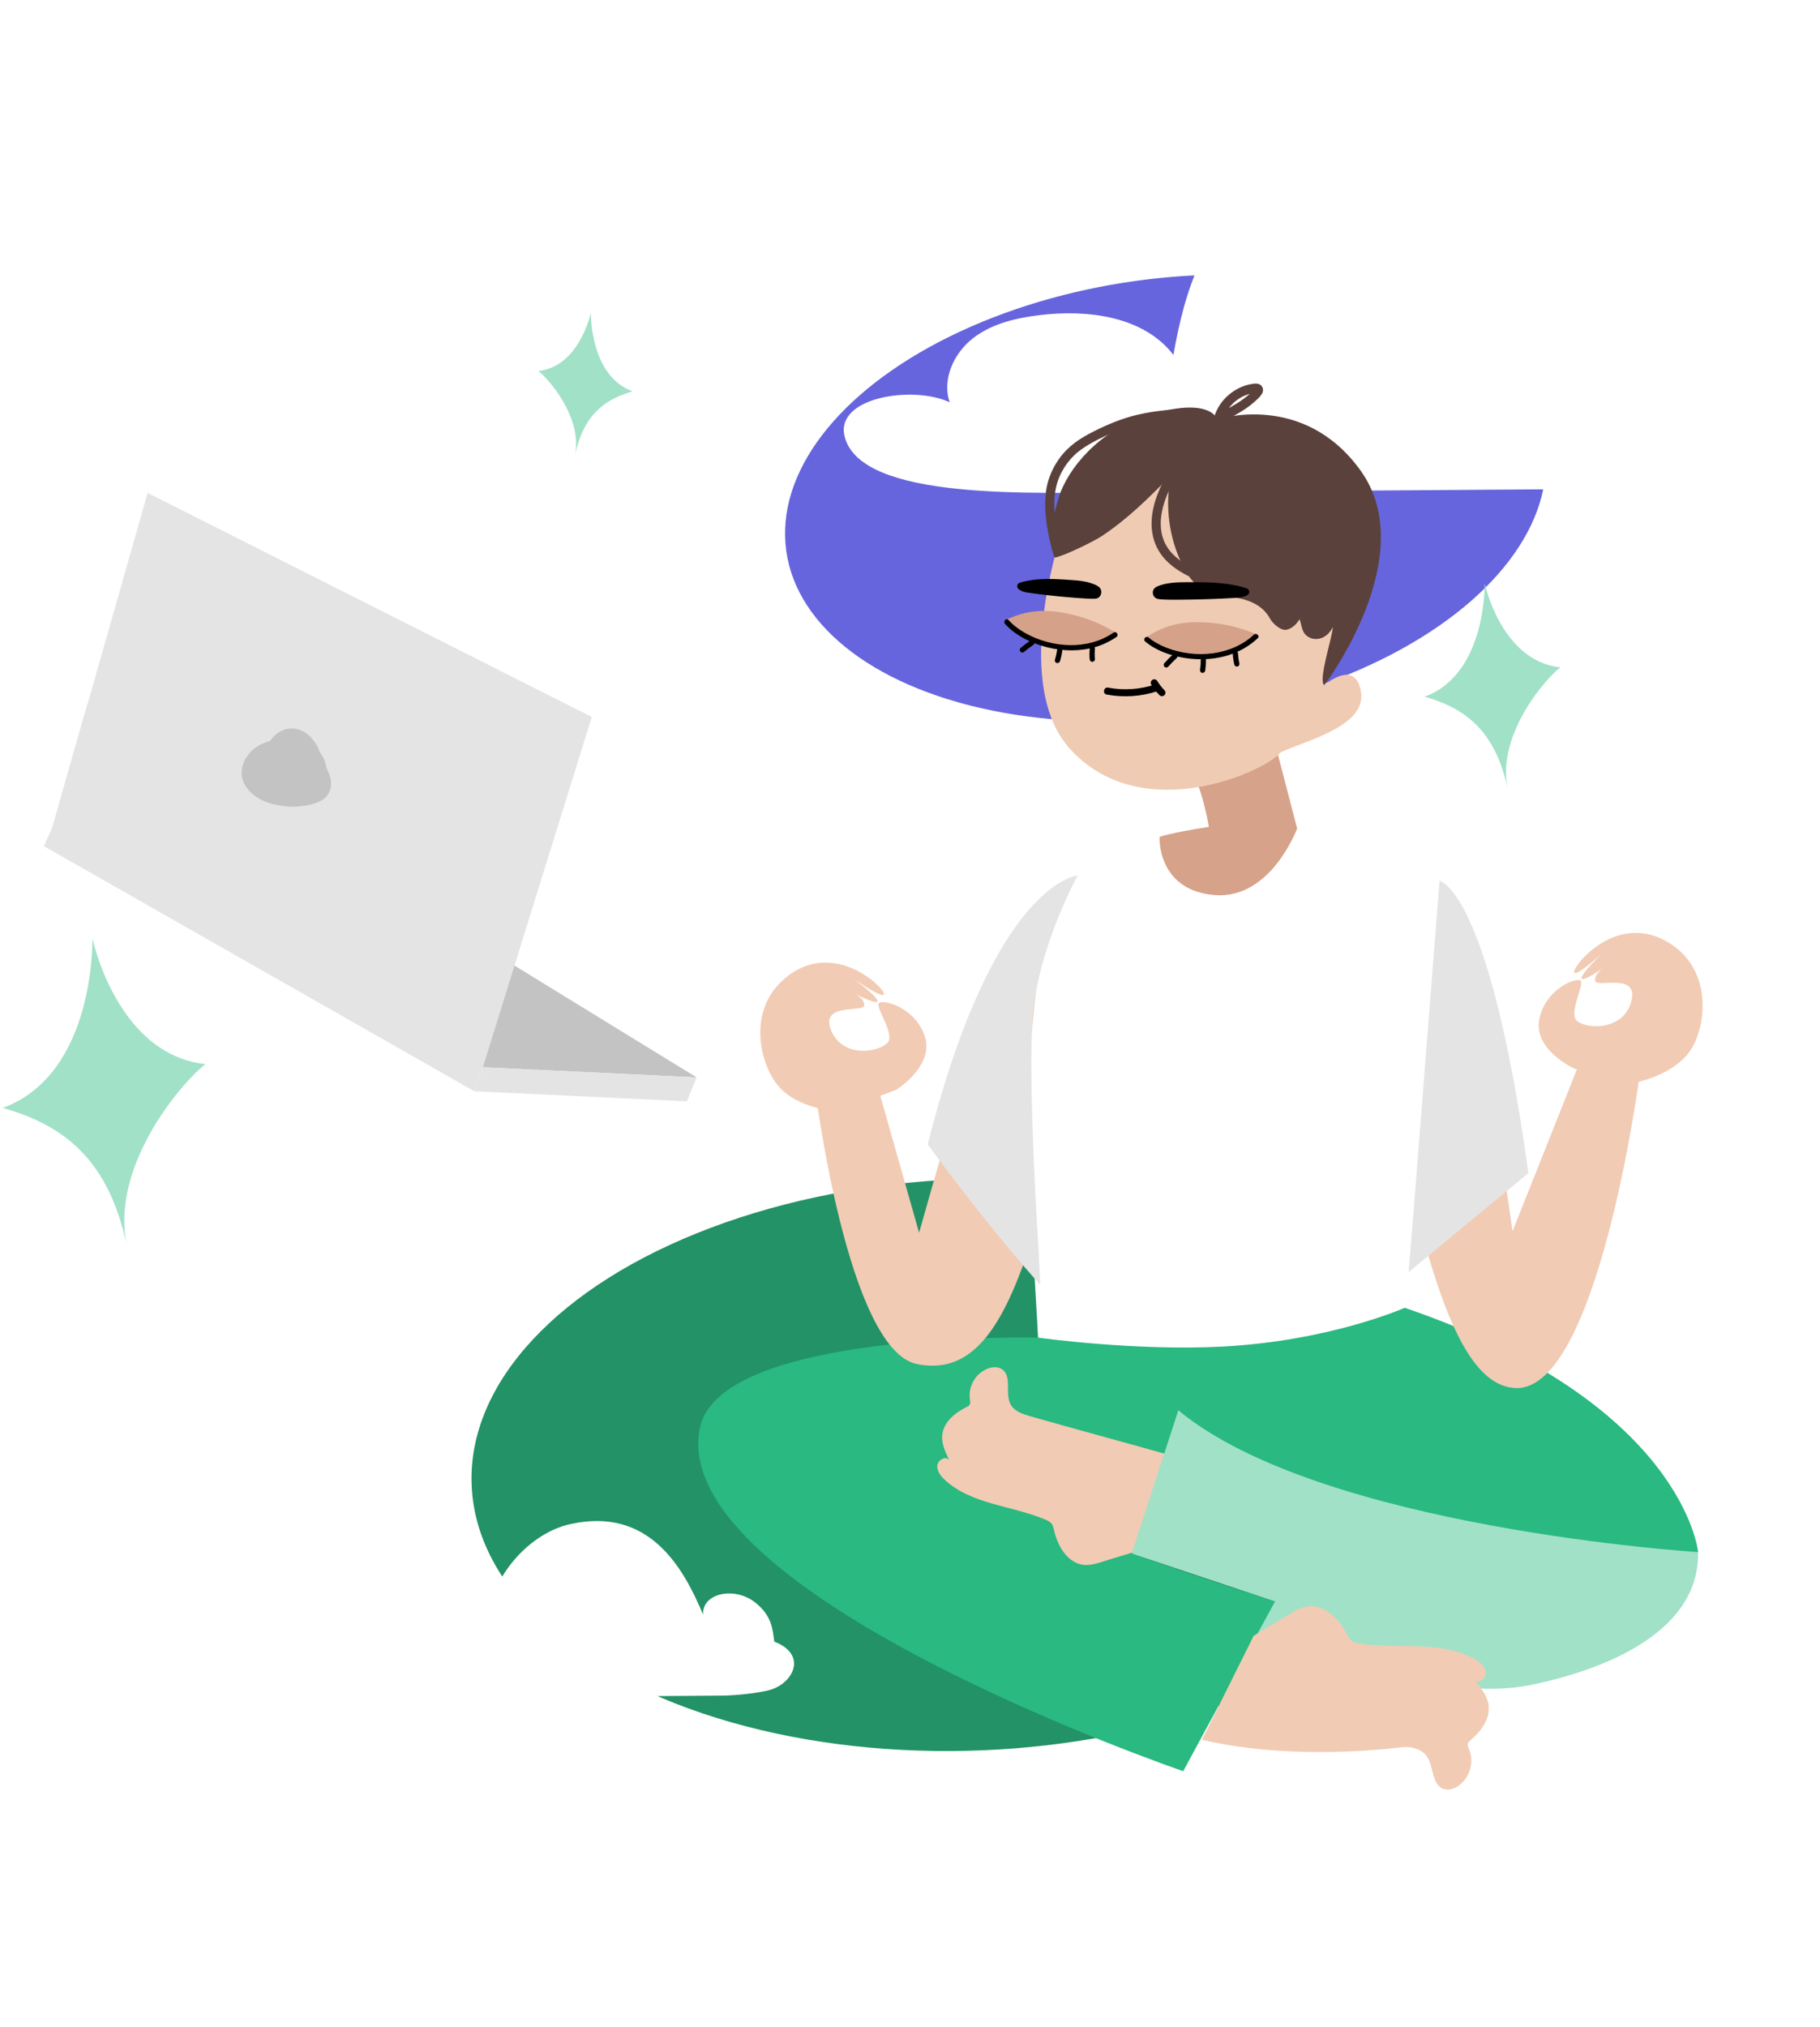 <?xml version="1.0" encoding="UTF-8"?> <svg xmlns="http://www.w3.org/2000/svg" width="362" height="403" viewBox="0 0 362 403" fill="none"><g filter="url(#filter0_f_91_882)"><ellipse cx="76.196" cy="43.59" rx="76.196" ry="43.59" transform="matrix(-0.99 0.138 0.138 0.99 301.24 45.344)" fill="#6665DD"></ellipse></g><g filter="url(#filter1_f_91_882)"><ellipse cx="99.332" cy="56.826" rx="99.332" ry="56.826" transform="matrix(-0.999 0.041 0.041 0.999 289.946 230.363)" fill="#239266"></ellipse></g><path d="M329.068 85.686C329.425 89.783 328.097 93.948 322.341 95.586C318.253 96.75 311.546 97.251 307.295 97.281C279.92 97.471 252.546 97.665 225.169 97.855C205.45 97.994 171.23 99.609 167.999 86.791C166.029 78.969 181.583 76.561 188.892 79.972C187.329 75.426 189.707 70.226 193.498 67.267C197.289 64.309 202.187 63.189 206.964 62.627C216.529 61.502 227.527 62.927 233.394 70.562C235.589 58.061 239.774 43.223 251.976 39.719C256.512 38.416 261.391 39.05 265.944 40.297C281.689 44.603 295.19 56.453 301.5 71.507C301.22 64.562 309.782 59.242 316.177 61.97C322.572 64.698 324.925 72.668 324.145 80.111C324.145 80.111 328.78 82.373 329.068 85.686Z" fill="white"></path><path d="M206.471 265.933C206.471 265.933 143.11 264.412 139.195 283.915C132.556 316.976 235.342 352.122 235.342 352.122L253.592 318.375C253.592 318.375 195.813 300.406 199.373 296.221C202.933 292.036 299.367 314.478 304.989 328.216C322.793 324.151 337.762 308.569 337.762 308.569C337.762 308.569 334.98 278.995 279.411 259.999C241.378 262.987 206.471 265.935 206.471 265.935V265.933Z" fill="#29B981"></path><path d="M173.494 212.22L182.81 245.07C182.81 245.07 197.841 191.223 201.892 184.893C206.901 177.064 215.627 172.659 219.49 174.693C219.49 174.693 227.839 178.644 221.697 194.139C206.056 233.594 204.176 275.666 182.366 271.179C168.571 268.342 162.137 216.551 162.137 216.551L173.494 212.22Z" fill="#F1CBB4"></path><path d="M314.673 210.034L300.845 244.781C300.845 244.781 292.598 186.655 289.216 179.944C285.031 171.641 276.164 168.946 272.113 170.573C272.113 170.573 264.044 171.076 268.57 187.116C280.096 227.964 285.224 275.516 301.554 275.957C317.807 276.395 326.027 214.379 326.027 214.379L314.675 210.034H314.673Z" fill="#F1CBB4"></path><path d="M204.03 228.8C203.245 219.485 206.698 190.889 208.125 179.083C233.503 155.556 266.44 166.244 273.253 167.867C276.826 168.717 286.768 172.151 288.094 178.83L279.41 259.993C279.41 259.993 264.584 266.581 243.114 267.711C225.786 268.622 206.47 265.929 206.47 265.929C206.47 265.929 205.351 244.459 204.03 228.798V228.8Z" fill="white"></path><path d="M253.639 147.943L258.002 164.699C258.002 164.699 252.759 178.98 241.417 177.932C230.075 176.884 230.632 166.376 230.632 166.376C230.632 166.376 232.842 165.566 240.439 164.392C239.257 157.638 237.735 154.814 237.735 154.814L253.639 147.943Z" fill="#D7A28A"></path><path d="M233.751 289.6C224.307 286.905 214.374 284.258 204.93 281.563C203.424 281.132 201.764 280.584 201.01 279.212C199.821 277.041 201.365 273.635 199.326 272.23C198.493 271.655 197.356 271.737 196.412 272.104C194.063 273.015 192.53 275.669 192.909 278.159C192.968 278.543 193.057 278.971 192.842 279.293C192.706 279.499 192.47 279.613 192.25 279.725C189.973 280.854 187.711 282.68 187.421 285.207C187.22 286.952 188.008 288.641 188.779 290.222C188.035 289.419 186.541 290.267 186.432 291.354C186.323 292.442 187.081 293.418 187.879 294.166C193.194 299.136 201.3 299.28 207.99 302.144C208.391 302.317 208.805 302.508 209.09 302.84C209.444 303.249 209.558 303.809 209.679 304.339C210.398 307.471 212.422 310.811 215.621 311.113C216.909 311.234 218.182 310.833 219.414 310.436C221.629 309.723 224.307 308.965 226.522 308.251L233.759 289.608L233.751 289.6Z" fill="#F1CBB4"></path><path d="M337.762 308.565C337.762 308.565 262.771 303.9 234.368 280.373L225.107 308.848L253.594 318.371L245.946 332.437L293.587 335.652C297.42 335.91 301.272 335.652 305.031 334.862C316.311 332.489 338.052 325.69 337.762 308.565Z" fill="#A1E1C8"></path><path d="M313.182 212.466C313.182 212.466 304.835 208.717 306.202 202.473C307.57 196.23 314.126 194.023 314.47 195.093C314.814 196.163 312.599 200.41 313.278 202.417C313.957 204.423 322.606 205.613 324.452 199.168C326.147 193.252 317.681 196.386 317.322 195.073C316.962 193.76 318.808 192.484 318.808 192.484C318.808 192.484 314.624 195.417 314.562 194.466C314.5 193.515 318.875 189.335 318.875 189.335C318.875 189.335 313.189 194.587 313.1 193.227C313.011 191.867 321.603 181.176 331.875 187.388C340.427 192.558 339.513 203.256 336.535 208.323C333.302 213.826 325.007 215.273 325.007 215.273" fill="#F1CBB4"></path><path d="M178.266 216.648C178.266 216.648 186.05 211.839 183.877 205.829C181.705 199.818 174.916 198.485 174.715 199.593C174.515 200.7 177.265 204.62 176.854 206.698C176.442 208.777 168.023 211.089 165.35 204.942C162.895 199.298 171.698 201.297 171.884 199.947C172.069 198.597 170.07 197.576 170.07 197.576C170.07 197.576 174.601 199.937 174.539 198.983C174.478 198.029 169.592 194.462 169.592 194.462C169.592 194.462 175.917 198.924 175.828 197.564C175.739 196.201 165.821 186.729 156.448 194.231C148.646 200.477 150.953 210.962 154.57 215.598C158.497 220.63 166.909 220.979 166.909 220.979" fill="#F1CBB4"></path><path d="M239.058 345.875C251.669 348.863 266.804 348.782 278.798 347.364C280.468 347.166 282.351 347.558 283.493 348.791C285.299 350.741 284.581 354.693 287.068 355.622C288.087 356.004 289.249 355.622 290.136 354.995C292.343 353.434 293.25 350.271 292.204 347.776C292.043 347.392 291.838 346.968 291.979 346.576C292.068 346.326 292.281 346.145 292.484 345.974C294.56 344.203 296.438 341.711 296.084 339.005C295.839 337.135 294.575 335.581 293.364 334.137C294.347 334.778 295.68 333.507 295.512 332.345C295.343 331.183 294.298 330.363 293.27 329.796C286.437 326.008 277.958 327.972 270.246 326.731C269.782 326.657 269.302 326.563 268.918 326.293C268.442 325.958 268.179 325.406 267.914 324.885C266.348 321.811 263.37 318.86 259.961 319.38C258.589 319.588 257.367 320.342 256.188 321.075C254.07 322.395 251.476 323.884 249.357 325.205L239.058 345.873V345.875Z" fill="#F1CBB4"></path><path d="M304.002 233.224L280.168 252.91L280.993 242.983L286.328 175.14C286.328 175.14 296.178 176.468 304 233.226L304.002 233.224Z" fill="#E4E4E4"></path><path d="M214.342 174.073C214.342 174.073 197.747 175.163 184.519 227.522C198.478 246.463 206.899 255.392 206.899 255.392L206.585 248.73C206.585 248.73 204.372 215.144 205.42 202.015C206.525 188.183 214.342 174.073 214.342 174.073Z" fill="#E4E4E4"></path><path d="M211.867 103.632C211.867 103.632 200.447 135.354 212.862 148.934C227.336 164.763 252.216 153.034 254.681 149.588C259.703 147.224 271.767 144.422 270.706 137.599C269.648 130.776 263.412 136.212 263.412 136.212C263.412 136.212 279.558 108.626 264.844 92.634C250.13 76.641 226.685 89.041 226.685 89.041C226.685 89.041 214.904 93.991 211.867 103.634V103.632Z" fill="#F0CBB3"></path><path d="M232.924 94.467C228.603 98.897 224.312 103.156 219.153 106.572C217.498 107.67 211.733 110.487 209.786 110.868C208.423 108.208 209.528 102.125 210.625 98.746C212.399 93.278 218.363 85.753 227.926 82.691C240.78 78.573 242.123 83.377 242.123 83.377C242.123 83.377 259.188 77.706 270.585 93.498C282.876 110.534 263.415 136.214 263.415 136.214C262.057 135.448 265.149 126.239 265.09 124.681C264.594 125.726 263.697 126.616 262.585 126.928C261.472 127.24 260.154 126.888 259.476 125.949C258.881 125.127 258.846 124.037 258.475 123.095C257.897 124.086 257.003 124.961 255.881 125.201C254.761 125.444 253.113 123.905 252.647 123.053C251.295 120.568 249.015 119.456 246.243 118.893C243.47 118.331 240.455 118.15 238.216 116.421C236.925 115.425 236.03 114.003 235.295 112.546C232.497 107.018 231.648 100.532 232.926 94.472" fill="#5B413B"></path><path d="M213.217 115.784C214.926 115.903 216.772 116.094 218.229 117.003C218.856 117.394 218.628 118.497 217.912 118.559C217.265 118.616 216.604 118.581 215.957 118.539C212.221 118.304 208.495 117.927 204.783 117.412C204.122 117.32 203.413 117.194 202.883 116.77C202.717 116.636 202.769 116.339 202.965 116.279C206.23 115.296 209.867 115.551 213.217 115.786" fill="black"></path><path d="M213.126 116.232C214.109 116.302 215.098 116.388 216.059 116.619C216.507 116.728 216.948 116.866 217.367 117.06C217.568 117.151 217.773 117.25 217.959 117.372C218.053 117.434 218.096 117.486 218.128 117.607C218.108 117.533 218.13 117.629 218.133 117.649C218.133 117.689 218.138 117.729 218.135 117.768C218.14 117.689 218.101 117.9 218.11 117.867C218.081 117.957 218.019 118.053 217.942 118.083C217.87 118.113 218.036 118.066 217.9 118.095C217.92 118.09 217.979 118.08 217.878 118.098C217.736 118.123 217.578 118.118 217.434 118.123C217.137 118.132 216.839 118.125 216.542 118.113C215.412 118.063 214.28 117.969 213.153 117.875C210.836 117.684 208.522 117.439 206.218 117.139C205.661 117.067 205.103 117 204.548 116.911C204.107 116.839 203.634 116.743 203.257 116.482C203.106 116.376 203.257 116.477 203.23 116.586C203.196 116.733 203 116.698 203.191 116.686C203.238 116.683 203.312 116.651 203.354 116.638C203.627 116.562 203.899 116.495 204.174 116.433C204.687 116.321 205.207 116.24 205.73 116.178C208.183 115.888 210.663 116.056 213.118 116.23C213.366 116.247 213.606 116.138 213.661 115.873C213.705 115.655 213.552 115.348 213.304 115.33C210.824 115.157 208.322 114.971 205.842 115.244C205.237 115.31 204.635 115.405 204.04 115.531C203.736 115.595 203.433 115.667 203.136 115.749C202.844 115.828 202.554 115.903 202.405 116.195C202.1 116.795 202.646 117.231 203.134 117.459C203.622 117.686 204.157 117.783 204.687 117.857C207.259 118.219 209.843 118.507 212.429 118.73C213.76 118.843 215.093 118.953 216.426 119.019C216.723 119.034 217.02 119.044 217.318 119.042C217.608 119.039 217.922 119.049 218.202 118.96C218.626 118.826 218.918 118.437 219.015 118.016C219.121 117.55 218.98 117.025 218.611 116.713C218.16 116.331 217.521 116.108 216.968 115.925C215.789 115.533 214.54 115.417 213.309 115.33C213.061 115.313 212.821 115.422 212.766 115.687C212.722 115.905 212.875 116.212 213.123 116.23L213.126 116.232Z" fill="black"></path><path d="M232.79 92.924C230.85 96.551 228.885 100.389 229.061 104.62C229.143 106.59 229.74 108.533 230.884 110.145C231.908 111.587 233.275 112.715 234.769 113.639C236.387 114.64 238.156 115.371 239.945 116C240.188 116.084 240.403 116.134 240.656 116.047C240.864 115.975 241.084 115.794 241.176 115.591C241.357 115.185 241.248 114.531 240.765 114.36C239.211 113.815 237.68 113.193 236.243 112.385C235.891 112.187 235.547 111.979 235.21 111.758C235.185 111.741 235.061 111.659 235.165 111.729C235.27 111.798 235.146 111.716 235.121 111.699C235.037 111.642 234.952 111.582 234.871 111.523C234.705 111.404 234.541 111.28 234.383 111.154C234.065 110.904 233.761 110.638 233.468 110.356C233.34 110.232 233.216 110.106 233.092 109.974C233.062 109.942 233.03 109.91 233 109.875C232.993 109.868 232.849 109.702 232.943 109.813C233.025 109.91 232.931 109.799 232.911 109.776C232.874 109.734 232.839 109.692 232.804 109.647C232.549 109.338 232.314 109.011 232.101 108.671C231.999 108.51 231.903 108.344 231.813 108.176C231.791 108.136 231.771 108.096 231.749 108.057C231.68 107.933 231.843 108.26 231.749 108.057C231.702 107.955 231.652 107.851 231.608 107.75C231.419 107.319 231.266 106.873 231.149 106.417C231.12 106.3 231.095 106.181 231.065 106.065C231.03 105.926 231.09 106.211 231.065 106.07C231.053 106.003 231.04 105.939 231.028 105.872C230.986 105.634 230.954 105.393 230.931 105.151C230.884 104.68 230.867 104.204 230.879 103.731C230.882 103.61 230.889 103.486 230.894 103.364C230.894 103.327 230.907 103.183 230.894 103.364C230.899 103.31 230.902 103.255 230.907 103.201C230.926 102.956 230.954 102.713 230.988 102.47C231.122 101.504 231.362 100.555 231.67 99.631C231.677 99.608 231.732 99.442 231.697 99.544C231.665 99.636 231.746 99.408 231.754 99.38C231.796 99.261 231.841 99.145 231.885 99.029C231.984 98.769 232.088 98.508 232.195 98.253C232.41 97.738 232.643 97.23 232.886 96.727C233.372 95.719 233.899 94.733 234.427 93.744C234.653 93.32 234.459 92.711 234.016 92.513C233.553 92.305 233.027 92.471 232.785 92.924H232.79Z" fill="#5B413B"></path><path d="M236.075 116.201C234.101 116.201 231.965 116.265 230.223 117.071C229.473 117.417 229.658 118.532 230.476 118.644C231.217 118.745 231.977 118.755 232.726 118.76C237.039 118.783 241.353 118.664 245.659 118.406C246.424 118.359 247.252 118.282 247.888 117.896C248.089 117.774 248.052 117.474 247.829 117.4C244.145 116.191 239.943 116.196 236.075 116.198" fill="black"></path><path d="M236.043 115.745C234.715 115.745 233.377 115.772 232.069 116.025C231.41 116.154 230.754 116.327 230.142 116.607C229.686 116.815 229.349 117.159 229.299 117.677C229.25 118.195 229.495 118.683 229.941 118.941C230.157 119.065 230.397 119.099 230.64 119.127C231.026 119.169 231.413 119.191 231.802 119.203C233.271 119.253 234.748 119.223 236.219 119.206C239.165 119.169 242.111 119.067 245.052 118.901C245.745 118.862 246.444 118.837 247.125 118.681C247.653 118.559 248.518 118.309 248.478 117.623C248.458 117.288 248.228 117.053 247.923 116.951C247.596 116.842 247.262 116.746 246.927 116.656C246.303 116.49 245.671 116.357 245.037 116.248C242.071 115.735 239.046 115.74 236.046 115.742C235.798 115.742 235.602 115.995 235.617 116.23C235.634 116.49 235.855 116.659 236.105 116.659C238.511 116.659 240.924 116.652 243.317 116.929C244.497 117.065 245.671 117.268 246.818 117.578C247.076 117.648 247.334 117.719 247.586 117.804C247.765 117.863 247.601 117.826 247.569 117.717C247.561 117.692 247.576 117.504 247.633 117.519C247.623 117.516 247.524 117.581 247.502 117.593C247.425 117.63 247.343 117.662 247.264 117.69C246.741 117.88 246.179 117.918 245.629 117.952C242.961 118.116 240.29 118.217 237.617 118.272C236.266 118.299 234.914 118.311 233.563 118.309C232.914 118.309 232.263 118.311 231.613 118.287C231.321 118.274 231.031 118.255 230.741 118.22C230.682 118.212 230.484 118.185 230.484 118.185C230.439 118.17 230.392 118.148 230.355 118.121C230.432 118.173 230.256 118.019 230.323 118.093C230.246 118.004 230.253 118.014 230.228 117.925C230.204 117.836 230.219 117.895 230.221 117.915C230.219 117.895 230.211 117.724 230.206 117.816C230.214 117.697 230.209 117.712 230.256 117.63C230.28 117.588 230.298 117.563 230.35 117.526C230.541 117.387 230.917 117.276 231.18 117.189C231.482 117.09 231.789 117.008 232.101 116.944C233.415 116.671 234.775 116.656 236.113 116.654C236.36 116.654 236.556 116.401 236.541 116.166C236.524 115.906 236.303 115.737 236.053 115.737L236.043 115.745Z" fill="black"></path><path d="M236.811 81.175C233.325 81.373 229.839 81.633 226.428 82.411C223.343 83.117 220.395 84.329 217.573 85.748C216.27 86.405 214.984 87.126 213.812 88.001C212.615 88.892 211.55 89.97 210.68 91.182C209.749 92.48 209.035 93.887 208.552 95.411C208.074 96.922 207.905 98.51 207.891 100.089C207.866 102.96 208.391 105.822 209.075 108.601C209.132 108.829 209.189 109.055 209.246 109.283C209.365 109.749 209.979 110.021 210.413 109.848C210.906 109.652 211.104 109.179 210.978 108.681C210.851 108.183 210.732 107.705 210.621 107.214C210.554 106.922 210.49 106.629 210.428 106.337C210.413 106.265 210.398 106.193 210.383 106.121C210.336 105.886 210.408 106.248 210.373 106.079C210.338 105.911 210.306 105.732 210.272 105.559C210.004 104.12 209.811 102.665 209.744 101.201C209.709 100.443 209.679 99.657 209.759 98.899C209.739 99.085 209.761 98.874 209.769 98.803C209.776 98.713 209.783 98.627 209.793 98.538C209.813 98.337 209.838 98.136 209.865 97.936C209.917 97.566 209.982 97.202 210.063 96.838C210.145 96.474 210.239 96.132 210.348 95.785C210.373 95.703 210.4 95.624 210.428 95.545C210.46 95.446 210.41 95.589 210.41 95.597C210.42 95.552 210.443 95.503 210.46 95.46C210.527 95.28 210.596 95.099 210.67 94.92C210.95 94.251 211.285 93.602 211.666 92.985C211.711 92.913 211.756 92.842 211.803 92.77C211.83 92.728 211.971 92.52 211.852 92.691C211.956 92.542 212.06 92.391 212.167 92.245C212.382 91.952 212.61 91.667 212.848 91.392C213.086 91.117 213.334 90.85 213.594 90.594C213.723 90.466 213.854 90.339 213.988 90.218C214.015 90.193 214.208 90.02 214.112 90.104C214.023 90.181 214.104 90.111 214.119 90.097C214.159 90.064 214.199 90.03 214.236 89.997C215.296 89.108 216.495 88.387 217.712 87.733C217.875 87.646 218.039 87.559 218.202 87.473C218.269 87.438 218.334 87.406 218.4 87.371C218.445 87.349 218.49 87.327 218.532 87.304C218.688 87.225 218.45 87.344 218.552 87.294C218.884 87.131 219.213 86.97 219.548 86.814C220.189 86.514 220.838 86.229 221.495 85.957C222.929 85.359 224.389 84.829 225.89 84.428C226.282 84.324 226.673 84.227 227.067 84.138C227.27 84.091 227.473 84.049 227.676 84.004C227.716 83.997 227.758 83.987 227.798 83.979C227.622 84.017 227.766 83.987 227.8 83.979C227.909 83.96 228.018 83.937 228.127 83.918C228.942 83.764 229.763 83.638 230.585 83.533C232.26 83.318 233.942 83.189 235.627 83.085C236.061 83.058 236.494 83.033 236.928 83.008C237.406 82.981 237.837 82.523 237.782 82.032C237.728 81.541 237.322 81.148 236.806 81.177L236.811 81.175Z" fill="#5B413B"></path><path d="M243.233 83.509C243.27 83.37 243.314 83.234 243.357 83.095C243.386 82.996 243.334 83.16 243.332 83.162C243.347 83.145 243.357 83.09 243.367 83.068C243.394 82.996 243.421 82.924 243.451 82.853C243.557 82.587 243.681 82.327 243.815 82.075C243.882 81.948 243.954 81.824 244.028 81.701C244.063 81.644 244.097 81.589 244.132 81.532C244.149 81.505 244.167 81.478 244.187 81.448C244.306 81.264 244.11 81.554 244.187 81.45C244.358 81.217 244.526 80.987 244.712 80.769C244.898 80.551 245.096 80.34 245.301 80.142C245.349 80.095 245.398 80.05 245.445 80.006C245.614 79.85 245.366 80.068 245.492 79.964C245.601 79.872 245.713 79.78 245.827 79.691C246.062 79.508 246.307 79.337 246.56 79.178C246.672 79.109 246.786 79.04 246.902 78.975C246.959 78.943 247.018 78.911 247.075 78.879C247.108 78.861 247.155 78.829 247.192 78.817C247.137 78.834 247.051 78.883 247.157 78.834C247.675 78.586 248.213 78.385 248.77 78.244C248.844 78.224 248.921 78.21 248.996 78.192C249.1 78.168 248.919 78.207 248.916 78.207C248.948 78.205 248.981 78.195 249.013 78.19C249.154 78.165 249.295 78.143 249.439 78.123C249.583 78.103 249.716 78.108 249.85 78.086C249.947 78.071 249.759 78.078 249.754 78.078C249.808 78.086 249.835 78.12 249.754 78.068C249.699 78.034 249.642 78.019 249.593 77.974C249.464 77.87 249.407 77.739 249.419 77.585C249.394 77.518 249.394 77.454 249.424 77.392C249.412 77.335 249.449 77.342 249.409 77.409C249.417 77.399 249.506 77.293 249.439 77.367C249.389 77.424 249.345 77.484 249.293 77.538C249.171 77.674 249.05 77.806 248.924 77.937C248.815 78.049 248.706 78.157 248.594 78.264C248.53 78.326 248.463 78.388 248.396 78.45C248.366 78.477 248.339 78.502 248.309 78.527C248.208 78.621 248.416 78.435 248.309 78.527C247.786 78.97 247.244 79.386 246.677 79.77C245.401 80.63 244.035 81.346 242.673 82.06C242.247 82.283 242.155 82.966 242.428 83.333C242.75 83.769 243.245 83.819 243.701 83.579C245.051 82.872 246.404 82.161 247.67 81.311C248.314 80.878 248.929 80.407 249.511 79.892C249.811 79.627 250.103 79.354 250.38 79.064C250.685 78.745 250.997 78.413 251.144 77.989C251.357 77.377 251.104 76.696 250.512 76.406C250.118 76.215 249.669 76.245 249.251 76.302C248.559 76.396 247.873 76.562 247.222 76.812C245.916 77.315 244.739 78.103 243.755 79.097C242.65 80.219 241.853 81.616 241.434 83.132C241.305 83.596 241.679 84.141 242.148 84.215C242.665 84.297 243.094 83.997 243.23 83.502L243.233 83.509Z" fill="#5B413B"></path><path d="M227.78 126.835C231.286 124.419 234.836 123.527 239.09 123.706C243.344 123.884 245.931 124.56 250.001 126.087C250.001 126.087 245.039 130.633 239.782 130.866C232.064 131.205 227.78 126.835 227.78 126.835Z" fill="#D5A289"></path><path d="M227.768 127.526C229.941 129.35 232.78 130.346 235.548 130.792C238.778 131.315 242.188 131.104 245.262 129.935C247.086 129.241 248.741 128.208 250.17 126.88C250.661 126.421 249.873 125.738 249.385 126.191C244.848 130.413 237.708 130.963 232.087 128.797C230.783 128.294 229.527 127.64 228.454 126.738C227.939 126.307 227.25 127.09 227.766 127.524L227.768 127.526Z" fill="black"></path><path d="M233.288 130.117C232.691 130.66 232.123 131.234 231.59 131.841C231.41 132.047 231.42 132.401 231.64 132.577C231.861 132.753 232.183 132.748 232.376 132.528C232.909 131.921 233.476 131.346 234.073 130.803C234.165 130.719 234.209 130.543 234.202 130.424C234.194 130.295 234.128 130.147 234.026 130.068C233.924 129.988 233.786 129.924 233.647 129.939C233.501 129.956 233.397 130.018 233.29 130.115L233.288 130.117Z" fill="black"></path><path d="M238.822 131.203C238.822 131.379 238.822 131.553 238.818 131.729C238.818 131.81 238.813 131.89 238.808 131.971C238.808 132.011 238.803 132.051 238.8 132.093C238.8 132.12 238.798 132.147 238.795 132.172C238.8 132.105 238.8 132.093 238.798 132.132C238.77 132.472 238.736 132.811 238.684 133.148C238.642 133.418 238.803 133.718 239.09 133.765C239.358 133.807 239.662 133.649 239.707 133.359C239.821 132.626 239.87 131.88 239.863 131.137C239.861 130.864 239.578 130.621 239.308 130.651C239.013 130.683 238.818 130.914 238.822 131.206V131.203Z" fill="black"></path><path d="M245.202 129.972C245.232 130.713 245.346 131.446 245.522 132.167C245.586 132.432 245.941 132.586 246.186 132.489C246.468 132.378 246.577 132.11 246.508 131.825C246.488 131.741 246.468 131.657 246.449 131.572C246.439 131.528 246.426 131.481 246.419 131.436L246.431 131.496C246.426 131.468 246.421 131.443 246.416 131.416C246.384 131.253 246.359 131.087 246.335 130.923C246.288 130.586 246.258 130.247 246.243 129.907C246.231 129.635 245.963 129.39 245.688 129.422C245.413 129.454 245.19 129.684 245.202 129.977V129.972Z" fill="black"></path><path d="M199.968 123.3C203.788 121.417 207.428 121.051 211.612 121.844C215.797 122.636 218.257 123.682 222.062 125.783C222.062 125.783 216.49 129.561 211.258 129.028C203.572 128.246 199.968 123.3 199.968 123.3Z" fill="#D5A289"></path><path d="M199.907 124.038C201.785 126.149 204.454 127.507 207.112 128.352C210.224 129.34 213.596 129.595 216.797 128.907C218.685 128.5 220.479 127.725 222.067 126.63C222.619 126.248 222.037 125.384 221.482 125.765C216.321 129.323 209.206 128.827 203.894 125.839C202.67 125.151 201.53 124.303 200.594 123.253C200.148 122.752 199.464 123.54 199.905 124.038H199.907Z" fill="black"></path><path d="M204.987 127.314C204.318 127.765 203.674 128.251 203.057 128.773C202.95 128.865 202.868 128.957 202.839 129.1C202.811 129.227 202.839 129.393 202.918 129.497C203.072 129.702 203.421 129.826 203.641 129.635C204.256 129.113 204.9 128.625 205.571 128.176C205.797 128.025 205.879 127.678 205.71 127.453C205.542 127.227 205.227 127.151 204.987 127.314Z" fill="black"></path><path d="M210.267 129.162C210.172 129.853 210.024 130.535 209.821 131.204C209.741 131.464 209.967 131.778 210.227 131.82C210.529 131.868 210.757 131.694 210.844 131.414C211.05 130.748 211.198 130.064 211.29 129.373C211.327 129.103 211.176 128.803 210.884 128.756C210.621 128.714 210.306 128.872 210.267 129.162Z" fill="black"></path><path d="M216.76 128.868C216.683 129.606 216.671 130.347 216.74 131.085C216.765 131.358 217.01 131.603 217.295 131.571C217.58 131.538 217.808 131.308 217.781 131.016C217.749 130.676 217.731 130.337 217.734 129.997C217.734 129.831 217.739 129.663 217.746 129.497C217.746 129.492 217.749 129.378 217.754 129.378C217.749 129.45 217.749 129.457 217.754 129.398V129.358C217.764 129.264 217.773 129.172 217.783 129.078C217.798 128.934 217.788 128.803 217.704 128.682C217.635 128.578 217.503 128.484 217.377 128.464C217.122 128.422 216.79 128.58 216.76 128.87V128.868Z" fill="black"></path><path d="M220.122 138.08C223.479 138.709 226.96 138.481 230.206 137.414C231.063 137.131 230.605 135.806 229.745 136.088C226.737 137.077 223.517 137.29 220.405 136.705C219.518 136.539 219.233 137.912 220.122 138.08Z" fill="black"></path><path d="M228.999 136.142C229.463 136.902 230.023 137.599 230.649 138.23C230.91 138.49 231.413 138.446 231.638 138.166C231.891 137.854 231.849 137.455 231.574 137.177C231.427 137.031 231.286 136.88 231.147 136.724L231.266 136.858C230.855 136.389 230.486 135.889 230.161 135.356C229.971 135.042 229.482 134.95 229.188 135.168C228.871 135.403 228.796 135.807 228.999 136.142Z" fill="black"></path><path d="M138.558 214.192L96.048 212.175L10.483 164.346L17.447 139.87L138.558 214.192Z" fill="#C3C3C3"></path><path d="M117.707 142.54L29.364 97.993L10.483 164.345L96.048 212.174L117.707 142.54Z" fill="#E4E4E4"></path><path d="M138.558 214.192L136.623 218.953L94.344 216.947L96.048 212.175L138.558 214.192Z" fill="#E4E4E4"></path><path d="M10.483 164.345L8.719 168.215L94.343 216.946L96.048 212.174L10.483 164.345Z" fill="#E4E4E4"></path><path d="M61.177 157.284C59.47 158.293 57.225 158.506 55.379 157.75C54.906 157.557 54.44 157.369 54.024 157.071C53.362 156.598 52.909 156.17 52.428 155.52C51.806 154.681 51.413 153.514 51.526 152.466C51.626 151.539 51.908 150.818 52.503 150.1C52.892 149.631 53.422 149.277 53.977 149.032C54.946 148.603 55.837 148.37 56.903 148.293C58.531 148.177 60.23 148.65 61.645 149.438C63.059 150.226 64.318 151.442 65.032 152.877C65.505 153.826 65.906 154.936 65.839 156.013C65.782 156.957 65.433 157.844 64.752 158.518C64.212 159.053 63.602 159.343 62.906 159.608C61.935 159.98 60.897 160.139 59.871 160.267C58.977 160.381 58.077 160.409 57.18 160.337C55.154 160.171 53.043 159.693 51.284 158.63C49.525 157.567 47.88 155.577 48.073 153.313C48.192 151.916 48.749 150.751 49.651 149.688C50.241 148.99 51.041 148.402 51.861 148.006C53.58 147.176 55.488 146.839 57.393 146.931C59.492 147.03 61.642 147.582 63.186 149.091C64.645 150.518 65.408 152.961 64.638 154.916C64.192 156.048 63.434 157.054 62.311 157.592C61.347 158.052 60.295 158.278 59.224 158.194C58.308 158.122 57.401 157.951 56.531 157.649C55.711 157.361 54.856 157.032 54.135 156.536C53.102 155.828 52.304 154.951 51.893 153.749C51.417 152.359 51.819 150.949 52.381 149.661C53.085 148.046 54.078 146.415 55.629 145.489C56.697 144.852 57.971 144.674 59.175 144.971C60.265 145.241 61.32 145.989 62.049 146.834C62.777 147.679 63.389 148.64 63.642 149.73C63.934 150.994 63.825 152.282 63.218 153.437C62.267 155.248 59.891 156.108 57.968 155.587C56.977 155.32 55.949 154.601 55.535 153.633C55.275 153.023 55.069 152.394 55.285 151.722C55.453 151.2 55.736 150.773 56.172 150.436C56.608 150.1 57.131 149.879 57.673 149.904L58.332 149.993C58.751 150.112 59.115 150.322 59.425 150.63C59.836 150.952 60.248 151.276 60.659 151.598C61.122 151.963 61.385 152.79 61.385 153.35C61.385 153.957 61.115 154.683 60.659 155.102C60.203 155.52 59.566 155.857 58.907 155.828L58.248 155.738C57.829 155.62 57.465 155.409 57.156 155.102C56.744 154.78 56.333 154.455 55.922 154.133L59.814 151.13C59.866 151.249 59.928 151.358 60.005 151.462L59.618 150.962C59.685 151.041 59.755 151.11 59.834 151.177L59.333 150.791C59.432 150.865 59.534 150.925 59.645 150.977L59.053 150.726C59.209 150.791 59.368 150.833 59.534 150.858L58.875 150.768C59.071 150.791 59.264 150.788 59.462 150.763L58.803 150.853C59.004 150.82 59.197 150.768 59.385 150.697L58.793 150.947C58.979 150.868 59.152 150.768 59.316 150.65L58.816 151.036C58.957 150.925 59.078 150.803 59.19 150.659L58.803 151.16C58.882 151.051 58.947 150.937 59.001 150.816L58.751 151.408C58.83 151.209 58.887 151.011 58.922 150.798L58.833 151.457C58.867 151.187 58.865 150.925 58.83 150.654L58.919 151.314C58.87 151.009 58.786 150.719 58.667 150.436L58.917 151.029C58.763 150.682 58.573 150.36 58.342 150.057L58.729 150.558C58.471 150.228 58.179 149.936 57.849 149.676L58.35 150.062C58.129 149.896 57.901 149.75 57.651 149.634L58.243 149.884C58.052 149.805 57.864 149.745 57.658 149.711L58.318 149.8C58.127 149.775 57.943 149.772 57.753 149.795L58.412 149.706C58.231 149.733 58.06 149.777 57.889 149.844L58.481 149.594C58.261 149.688 58.057 149.807 57.867 149.948L58.367 149.562C58.052 149.805 57.782 150.092 57.539 150.404L57.926 149.904C57.401 150.595 57.004 151.37 56.66 152.163L56.91 151.571C56.764 151.923 56.643 152.277 56.578 152.654L56.667 151.995C56.638 152.218 56.633 152.433 56.657 152.659L56.568 152C56.596 152.176 56.64 152.342 56.705 152.508L56.454 151.916C56.541 152.116 56.65 152.3 56.784 152.473L56.397 151.973C56.556 152.168 56.737 152.337 56.932 152.495L56.432 152.109C56.851 152.428 57.317 152.669 57.8 152.874L57.208 152.624C57.968 152.941 58.761 153.187 59.579 153.298L58.919 153.209C59.348 153.261 59.777 153.273 60.205 153.219L59.546 153.308C59.816 153.268 60.077 153.201 60.329 153.097L59.737 153.348C59.935 153.261 60.116 153.154 60.29 153.026L59.789 153.412C59.943 153.288 60.079 153.154 60.203 153.003L59.816 153.504C59.935 153.348 60.029 153.187 60.111 153.008L59.861 153.6C59.945 153.397 60.002 153.189 60.037 152.971L59.948 153.63C59.982 153.353 59.98 153.078 59.943 152.8L60.032 153.459C59.987 153.177 59.911 152.904 59.804 152.639L60.054 153.231C59.928 152.939 59.772 152.669 59.579 152.416L59.965 152.916C59.774 152.681 59.561 152.478 59.321 152.29L59.821 152.676C59.509 152.443 59.177 152.255 58.82 152.099L59.413 152.349C58.835 152.109 58.233 151.963 57.616 151.878L58.275 151.968C57.314 151.844 56.338 151.844 55.379 151.97L56.038 151.881C55.347 151.98 54.67 152.148 54.024 152.421L54.616 152.171C54.187 152.359 53.783 152.587 53.407 152.867L53.907 152.48C53.578 152.736 53.283 153.023 53.025 153.35L53.412 152.85C53.211 153.117 53.043 153.402 52.909 153.709L53.159 153.117C53.06 153.365 52.991 153.613 52.949 153.875L53.038 153.216C53.011 153.444 53.006 153.667 53.03 153.895L52.941 153.236C52.976 153.499 53.045 153.746 53.147 153.989L52.897 153.397C53.006 153.635 53.139 153.855 53.298 154.066L52.911 153.566C53.137 153.848 53.392 154.096 53.675 154.321L53.174 153.935C53.637 154.294 54.148 154.579 54.685 154.812L54.093 154.562C55.097 154.985 56.157 155.26 57.235 155.406L56.576 155.317C57.671 155.456 58.773 155.456 59.871 155.312L59.212 155.401C60.044 155.285 60.892 155.114 61.672 154.797L61.08 155.047C61.273 154.963 61.452 154.866 61.62 154.742L61.12 155.129C61.209 155.055 61.288 154.978 61.362 154.889L60.976 155.389C61.028 155.317 61.07 155.248 61.112 155.169L60.862 155.761C60.919 155.627 60.951 155.498 60.973 155.354L60.884 156.013C60.894 155.87 60.892 155.731 60.879 155.587L60.968 156.246C60.911 155.84 60.793 155.451 60.636 155.072L60.887 155.664C60.698 155.231 60.458 154.827 60.171 154.453L60.557 154.953C60.23 154.539 59.856 154.173 59.44 153.851L59.94 154.237C59.494 153.903 59.016 153.623 58.503 153.405L59.095 153.655C58.558 153.432 57.998 153.276 57.421 153.196L58.08 153.286C57.584 153.224 57.089 153.221 56.593 153.281L57.252 153.192C56.781 153.256 56.325 153.377 55.887 153.558L56.479 153.308C56.231 153.417 55.996 153.538 55.781 153.704L56.281 153.318C56.179 153.405 56.09 153.496 56.008 153.603L56.395 153.102C56.331 153.196 56.278 153.293 56.231 153.397L56.482 152.805C56.442 152.909 56.415 153.013 56.395 153.125L56.484 152.466C56.462 152.637 56.462 152.8 56.479 152.971L56.39 152.312C56.42 152.518 56.474 152.713 56.548 152.907L56.298 152.314C56.405 152.567 56.541 152.8 56.707 153.018L56.321 152.518C56.489 152.726 56.677 152.907 56.885 153.075L56.385 152.689C56.665 152.904 56.965 153.08 57.287 153.224L56.695 152.973C57.076 153.132 57.47 153.239 57.879 153.296L57.22 153.206C57.602 153.251 57.98 153.251 58.36 153.206L57.701 153.296C58.08 153.241 58.444 153.144 58.796 152.996L58.203 153.246C58.365 153.174 58.521 153.095 58.672 153.006C59.789 152.347 61.439 152.716 62.061 153.895C62.683 155.074 62.366 156.581 61.172 157.284H61.177Z" fill="#C3C3C3"></path><path d="M152.873 336.041C150.29 336.675 146.119 337.083 143.459 337.102C126.332 337.222 109.205 337.341 92.078 337.461C79.741 337.549 58.332 338.557 56.311 330.539C55.078 325.646 64.81 324.138 69.382 326.274C68.405 323.429 73.918 314.354 83.866 314.158C86.873 314.1 93.553 315.608 97.225 320.386C98.598 312.565 105.599 304.771 113.346 303.022C129.063 299.475 135.888 311.557 139.837 320.977C139.662 316.631 146.144 315.427 150.122 318.515C153.557 321.183 153.682 323.947 154.004 326.359C160.865 329.046 157.612 334.879 152.875 336.041H152.873Z" fill="white"></path><path d="M25.152 247.336C21.552 230.657 12.876 223.739 0.543 220.256C19 213.552 18.386 186.559 18.386 186.559C18.386 186.559 23.235 209.694 40.885 211.555C36.683 214.649 22.03 231.271 25.155 247.336H25.152Z" fill="#A1E1C8"></path><path d="M299.835 156.635C297.427 145.471 291.617 140.84 283.362 138.506C295.717 134.02 295.306 115.948 295.306 115.948C295.306 115.948 298.552 131.435 310.367 132.682C307.555 134.753 297.744 145.88 299.838 156.635H299.835Z" fill="#A1E1C8"></path><path d="M114.387 90.398C116.062 82.641 120.095 79.425 125.831 77.804C117.246 74.688 117.533 62.134 117.533 62.134C117.533 62.134 115.279 72.894 107.07 73.758C109.025 75.198 115.839 82.928 114.387 90.398Z" fill="#A1E1C8"></path><defs><filter id="filter0_f_91_882" x="102.221" y="0.728" width="259.169" height="196.653" filterUnits="userSpaceOnUse" color-interpolation-filters="sRGB"><feFlood flood-opacity="0" result="BackgroundImageFix"></feFlood><feBlend mode="normal" in="SourceGraphic" in2="BackgroundImageFix" result="shape"></feBlend><feGaussianBlur stdDeviation="26.938" result="effect1_foregroundBlur_91_882"></feGaussianBlur></filter><filter id="filter1_f_91_882" x="39.893" y="180.438" width="306.305" height="221.611" filterUnits="userSpaceOnUse" color-interpolation-filters="sRGB"><feFlood flood-opacity="0" result="BackgroundImageFix"></feFlood><feBlend mode="normal" in="SourceGraphic" in2="BackgroundImageFix" result="shape"></feBlend><feGaussianBlur stdDeviation="26.938" result="effect1_foregroundBlur_91_882"></feGaussianBlur></filter></defs></svg> 